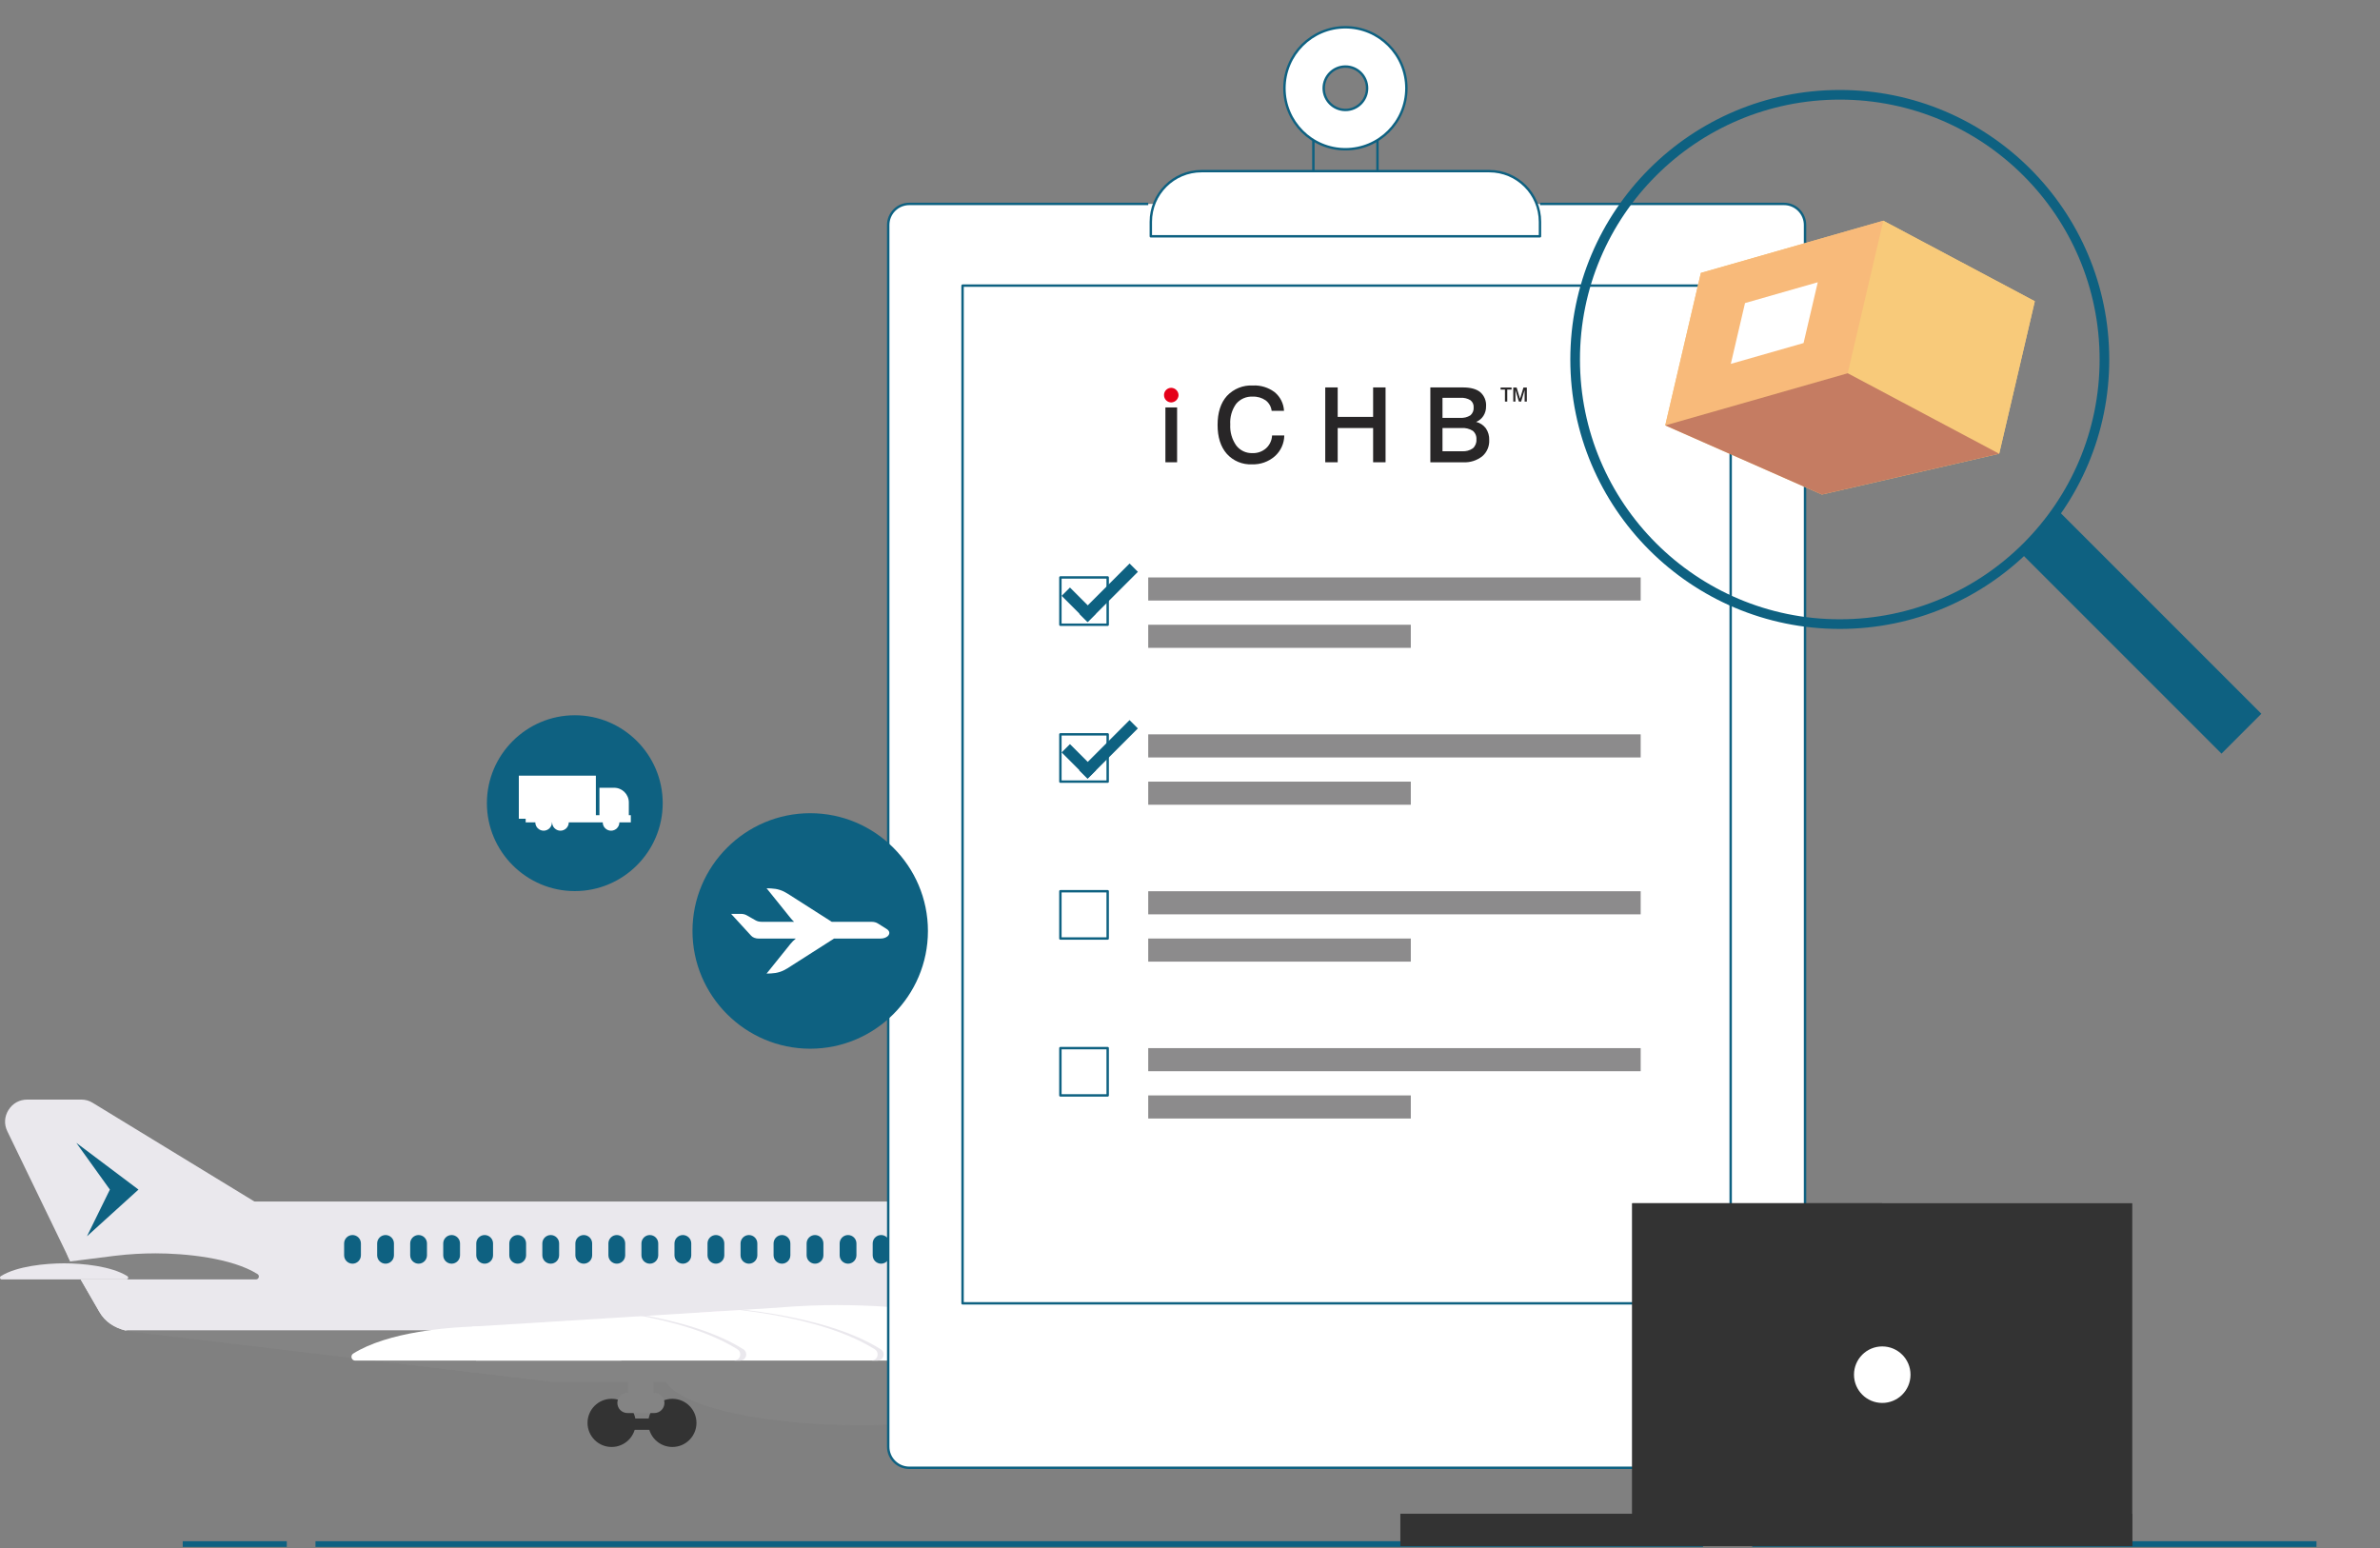 <?xml version="1.0" encoding="UTF-8" standalone="no"?>
<!DOCTYPE svg PUBLIC "-//W3C//DTD SVG 1.1//EN" "http://www.w3.org/Graphics/SVG/1.1/DTD/svg11.dtd">
<svg width="100%" height="100%" viewBox="0 0 987 642" version="1.1" xmlns="http://www.w3.org/2000/svg" xmlns:xlink="http://www.w3.org/1999/xlink" xml:space="preserve" xmlns:serif="http://www.serif.com/" style="fill-rule:evenodd;clip-rule:evenodd;stroke-linejoin:round;stroke-miterlimit:2;">
    <rect x="0" y="0" width="987" height="642" fill="#808080" stroke="none"/>
    <g>
        <path d="M3.05,469.15L29.34,523.47C30.91,526.71 34,528.65 37.6,528.65L122.66,528.65C126.83,528.65 130.36,525.97 131.49,521.96C132.62,517.94 131,513.82 127.44,511.64L38.44,457.33C36.94,456.41 35.42,455.99 33.66,455.99L11.31,455.99C8.06,455.99 5.26,457.54 3.53,460.29C1.8,463.05 1.63,466.24 3.05,469.16L3.05,469.15Z" style="fill:rgb(234,232,237);fill-rule:nonzero;"/>
        <path d="M367.98,498.27L43.89,498.27C37.72,498.27 32.43,501.33 29.35,506.67C26.27,512.01 26.27,518.13 29.35,523.47L41.22,544.03C43.64,548.23 47.47,550.57 51.97,551.73L367.99,551.73L367.99,498.28L367.98,498.27Z" style="fill:rgb(234,232,237);fill-rule:nonzero;"/>
        <path d="M367.99,530.57L33.45,530.57L41.22,544.02C43.64,548.22 47.47,550.56 51.97,551.72L367.99,551.72L367.99,530.57Z" style="fill:rgb(234,232,237);fill-rule:nonzero;"/>
        <path d="M51.96,551.72C53.18,552.03 54.45,552.26 55.76,552.42L228.45,572.97L367.98,572.97L367.98,551.72L51.96,551.72Z" style="fill:rgb(132,132,132);fill-rule:nonzero;"/>
        <path d="M146.95,563.27L228.45,572.97L367.98,572.97L367.98,563.27L146.95,563.27Z" style="fill:rgb(132,132,132);fill-rule:nonzero;"/>
        <g>
            <path d="M278.84,580.07C273.32,580.07 268.85,584.54 268.85,590.06C268.85,595.58 273.32,600.05 278.84,600.05C284.36,600.05 288.83,595.58 288.83,590.06C288.83,584.54 284.36,580.07 278.84,580.07Z" style="fill:rgb(51,51,51);fill-rule:nonzero;"/>
            <path d="M253.64,580.07C248.12,580.07 243.65,584.54 243.65,590.06C243.65,595.58 248.12,600.05 253.64,600.05C259.16,600.05 263.63,595.58 263.63,590.06C263.63,584.54 259.16,580.07 253.64,580.07Z" style="fill:rgb(51,51,51);fill-rule:nonzero;"/>
            <path d="M260.22,577.58L271.35,577.58C273.67,577.58 275.55,579.46 275.55,581.78C275.55,584.1 273.67,585.98 271.35,585.98L260.22,585.98C257.9,585.98 256.02,584.1 256.02,581.78C256.02,579.46 257.9,577.58 260.22,577.58Z" style="fill:rgb(132,132,132);fill-rule:nonzero;"/>
            <path d="M265.79,566.16C268.7,566.16 271.07,568.53 271.07,571.44L271.07,579.11C271.07,582.02 268.7,584.39 265.79,584.39C262.88,584.39 260.51,582.03 260.51,579.11L260.51,571.44C260.51,568.53 262.87,566.16 265.79,566.16Z" style="fill:rgb(132,132,132);fill-rule:nonzero;"/>
            <path d="M278.06,590.59C278.06,589.299 277.011,588.25 275.72,588.25L255.86,588.25C254.569,588.25 253.52,589.299 253.52,590.59C253.52,591.881 254.569,592.93 255.86,592.93L275.72,592.93C277.011,592.93 278.06,591.881 278.06,590.59Z" style="fill:rgb(51,51,51);"/>
        </g>
        <path d="M356.51,548.35C311.54,548.35 275.09,557.9 275.09,569.69C275.09,581.48 311.54,591.03 356.51,591.03C360.4,591.03 364.23,590.96 367.97,590.82L367.97,548.56C364.22,548.42 360.4,548.35 356.51,548.35Z" style="fill:rgb(132,132,132);fill-rule:nonzero;"/>
        <path d="M146.19,512.16C144.27,512.16 142.71,513.73 142.71,515.64L142.71,520.56C142.71,522.48 144.28,524.04 146.19,524.04C148.11,524.04 149.67,522.47 149.67,520.56L149.67,515.64C149.67,513.72 148.1,512.16 146.19,512.16ZM159.89,512.16C157.97,512.16 156.41,513.73 156.41,515.64L156.41,520.56C156.41,522.48 157.98,524.04 159.89,524.04C161.81,524.04 163.37,522.47 163.37,520.56L163.37,515.64C163.37,513.72 161.8,512.16 159.89,512.16ZM173.59,512.16C171.67,512.16 170.11,513.73 170.11,515.64L170.11,520.56C170.11,522.48 171.68,524.04 173.59,524.04C175.51,524.04 177.07,522.47 177.07,520.56L177.07,515.64C177.07,513.72 175.5,512.16 173.59,512.16ZM187.29,512.16C185.37,512.16 183.81,513.73 183.81,515.64L183.81,520.56C183.81,522.48 185.38,524.04 187.29,524.04C189.21,524.04 190.77,522.47 190.77,520.56L190.77,515.64C190.77,513.72 189.2,512.16 187.29,512.16ZM200.99,512.16C199.07,512.16 197.51,513.73 197.51,515.64L197.51,520.56C197.51,522.48 199.08,524.04 200.99,524.04C202.91,524.04 204.47,522.47 204.47,520.56L204.47,515.64C204.47,513.72 202.9,512.16 200.99,512.16ZM214.69,512.16C212.77,512.16 211.21,513.73 211.21,515.64L211.21,520.56C211.21,522.48 212.78,524.04 214.69,524.04C216.61,524.04 218.17,522.47 218.17,520.56L218.17,515.64C218.17,513.72 216.6,512.16 214.69,512.16ZM228.39,512.16C226.47,512.16 224.91,513.73 224.91,515.64L224.91,520.56C224.91,522.48 226.48,524.04 228.39,524.04C230.31,524.04 231.87,522.47 231.87,520.56L231.87,515.64C231.87,513.72 230.3,512.16 228.39,512.16ZM242.09,512.16C240.17,512.16 238.61,513.73 238.61,515.64L238.61,520.56C238.61,522.48 240.18,524.04 242.09,524.04C244.01,524.04 245.57,522.47 245.57,520.56L245.57,515.64C245.57,513.72 244,512.16 242.09,512.16ZM255.79,512.16C253.87,512.16 252.31,513.73 252.31,515.64L252.31,520.56C252.31,522.48 253.88,524.04 255.79,524.04C257.71,524.04 259.27,522.47 259.27,520.56L259.27,515.64C259.27,513.72 257.7,512.16 255.79,512.16ZM269.49,512.16C267.57,512.16 266.01,513.73 266.01,515.64L266.01,520.56C266.01,522.48 267.58,524.04 269.49,524.04C271.41,524.04 272.97,522.47 272.97,520.56L272.97,515.64C272.97,513.72 271.4,512.16 269.49,512.16ZM283.19,512.16C281.27,512.16 279.71,513.73 279.71,515.64L279.71,520.56C279.71,522.48 281.28,524.04 283.19,524.04C285.11,524.04 286.67,522.47 286.67,520.56L286.67,515.64C286.67,513.72 285.1,512.16 283.19,512.16ZM296.89,512.16C294.97,512.16 293.41,513.73 293.41,515.64L293.41,520.56C293.41,522.48 294.98,524.04 296.89,524.04C298.81,524.04 300.37,522.47 300.37,520.56L300.37,515.64C300.37,513.72 298.8,512.16 296.89,512.16ZM310.59,512.16C308.67,512.16 307.11,513.73 307.11,515.64L307.11,520.56C307.11,522.48 308.68,524.04 310.59,524.04C312.51,524.04 314.07,522.47 314.07,520.56L314.07,515.64C314.07,513.72 312.5,512.16 310.59,512.16ZM324.29,512.16C322.37,512.16 320.81,513.73 320.81,515.64L320.81,520.56C320.81,522.48 322.38,524.04 324.29,524.04C326.21,524.04 327.77,522.47 327.77,520.56L327.77,515.64C327.77,513.72 326.2,512.16 324.29,512.16ZM337.99,512.16C336.07,512.16 334.51,513.73 334.51,515.64L334.51,520.56C334.51,522.48 336.08,524.04 337.99,524.04C339.91,524.04 341.47,522.47 341.47,520.56L341.47,515.64C341.47,513.72 339.9,512.16 337.99,512.16ZM351.69,512.16C349.77,512.16 348.21,513.73 348.21,515.64L348.21,520.56C348.21,522.48 349.78,524.04 351.69,524.04C353.61,524.04 355.17,522.47 355.17,520.56L355.17,515.64C355.17,513.72 353.6,512.16 351.69,512.16ZM365.39,512.16C363.47,512.16 361.91,513.73 361.91,515.64L361.91,520.56C361.91,522.48 363.48,524.04 365.39,524.04C366.44,524.04 367.39,523.57 368.03,522.83L368.03,513.36C367.39,512.62 366.44,512.15 365.39,512.15L365.39,512.16Z" style="fill:rgb(14,97,129);fill-rule:nonzero;"/>
        <path d="M31.65,473.93L45.57,493.31L40.82,502.99L36.06,512.68L46.75,502.99L57.43,493.31L31.65,473.93Z" style="fill:rgb(14,97,129);fill-rule:nonzero;"/>
        <path d="M64.29,519.76C59.54,519.76 53.79,520.03 47.9,520.74C42.01,521.45 47.78,520.75 47.78,520.75C47.35,520.8 46.93,520.86 46.5,520.91L21.86,524.03L24.06,527.07C23.27,527.48 22.51,527.91 21.8,528.35C21.34,528.64 21.14,529.17 21.29,529.69C21.44,530.21 21.9,530.56 22.44,530.56L106.16,530.56C106.7,530.56 107.16,530.21 107.31,529.69C107.46,529.17 107.25,528.64 106.8,528.35C96.02,521.6 76.73,519.75 64.3,519.75L64.29,519.76Z" style="fill:rgb(132,132,132);fill-rule:nonzero;"/>
        <path d="M26.58,523.9C18.9,523.9 7,525.04 0.34,529.21C0.06,529.39 -0.07,529.72 0.02,530.04C0.11,530.36 0.4,530.57 0.73,530.57L52.42,530.57C52.75,530.57 53.04,530.36 53.13,530.04C53.22,529.72 53.1,529.39 52.81,529.21C46.16,525.04 34.25,523.9 26.57,523.9L26.58,523.9Z" style="fill:rgb(234,232,237);fill-rule:nonzero;"/>
        <path d="M312.42,543.39C282.1,543.39 256.58,548.76 248.91,556.07L342.4,556.07L342.4,545.28C333.41,544.07 323.22,543.39 312.42,543.39Z" style="fill:rgb(255,237,251);fill-rule:nonzero;"/>
        <path d="M347.45,541.2C344.06,541.2 340.43,541.27 336.63,541.41C332.83,541.55 336.58,541.41 336.58,541.41C331.86,541.59 326.89,541.88 321.77,542.33L195.78,550.14L197.4,564.23L367.97,564.23L367.97,541.93C360.61,541.42 353.63,541.21 347.44,541.21L347.45,541.2Z" style="fill:white;fill-rule:nonzero;"/>
        <path d="M202.38,550.01C186.03,550.01 160.65,552.43 146.48,561.32C145.88,561.7 145.61,562.4 145.8,563.09C146,563.77 146.6,564.23 147.31,564.23L257.45,564.23C258.16,564.23 258.76,563.77 258.96,563.09C259.16,562.41 258.89,561.7 258.28,561.32C244.1,552.43 218.73,550.01 202.37,550.01L202.38,550.01Z" style="fill:white;fill-rule:nonzero;"/>
        <path d="M274.69,541.2L273.56,541.2C300.08,541.34 340.18,545.37 362.75,559.52C363.73,560.13 364.17,561.27 363.85,562.38C363.53,563.47 362.58,564.2 361.45,564.22L363.89,564.22C365.04,564.22 366.02,563.48 366.34,562.38C366.66,561.27 366.22,560.13 365.24,559.52C342.28,545.12 301.18,541.2 274.69,541.2Z" style="fill:rgb(234,232,237);fill-rule:nonzero;"/>
        <path d="M217.71,541.2L216.59,541.2C243.11,541.34 283.21,545.37 305.77,559.52C306.75,560.13 307.19,561.27 306.87,562.38C306.56,563.47 305.6,564.2 304.47,564.22L306.91,564.22C308.06,564.22 309.04,563.48 309.36,562.38C309.68,561.27 309.24,560.13 308.26,559.52C285.3,545.12 244.2,541.2 217.71,541.2Z" style="fill:rgb(234,232,237);fill-rule:nonzero;"/>
    </g>
    <g>
        <g>
            <g>
                <path d="M638.65,84.57L739.83,84.57C744.65,84.57 748.56,88.48 748.56,93.3L748.56,599.95C748.56,604.77 744.65,608.68 739.83,608.68L377.08,608.68C372.26,608.68 368.35,604.77 368.35,599.95L368.35,93.3C368.35,88.48 372.26,84.57 377.08,84.57L476.18,84.57" style="fill:white;fill-rule:nonzero;stroke:rgb(14,97,129);stroke-width:1px;"/>
                <rect x="399.18" y="118.45" width="318.54" height="422.04" style="fill:white;stroke:rgb(14,97,129);stroke-width:1px;"/>
            </g>
            <g>
                <path d="M498.27,70.97L617.62,70.97C629.22,70.97 638.64,80.39 638.64,91.99L638.64,97.99L477.25,97.99L477.25,91.99C477.25,80.39 486.67,70.97 498.27,70.97Z" style="fill:white;fill-rule:nonzero;stroke:rgb(14,97,129);stroke-width:1px;"/>
                <path d="M544.67,70.97L544.67,57.99" style="fill:none;fill-rule:nonzero;stroke:rgb(14,97,129);stroke-width:1px;"/>
                <path d="M571.24,57.99L571.24,70.97" style="fill:none;fill-rule:nonzero;stroke:rgb(14,97,129);stroke-width:1px;"/>
                <path d="M557.95,11.31C543.98,11.31 532.66,22.63 532.66,36.6C532.66,50.57 543.98,61.89 557.95,61.89C571.92,61.89 583.24,50.57 583.24,36.6C583.24,22.63 571.92,11.31 557.95,11.31ZM557.95,45.6C552.98,45.6 548.95,41.57 548.95,36.6C548.95,31.63 552.98,27.6 557.95,27.6C562.92,27.6 566.95,31.63 566.95,36.6C566.95,41.57 562.92,45.6 557.95,45.6Z" style="fill:white;fill-rule:nonzero;stroke:rgb(14,97,129);stroke-width:1px;"/>
            </g>
        </g>
        <g>
            <g transform="matrix(0.707,-0.707,0.707,0.707,-39.14,397.13)">
                <rect x="445.05" y="243.38" width="29.51" height="4.88" style="fill:rgb(14,97,129);"/>
            </g>
            <g transform="matrix(0.707,-0.707,0.707,0.707,-85.07,416.15)">
                <rect x="445.05" y="308.32" width="29.51" height="4.88" style="fill:rgb(14,97,129);"/>
            </g>
            <g>
                <g>
                    <g>
                        <rect x="476.18" y="239.46" width="204.22" height="9.58" style="fill:rgb(140,139,140);"/>
                        <rect x="476.18" y="259.08" width="108.89" height="9.58" style="fill:rgb(140,139,140);"/>
                    </g>
                    <g>
                        <rect x="476.18" y="304.53" width="204.22" height="9.58" style="fill:rgb(140,139,140);"/>
                        <rect x="476.18" y="324.14" width="108.89" height="9.58" style="fill:rgb(140,139,140);"/>
                    </g>
                    <g>
                        <rect x="476.18" y="369.59" width="204.22" height="9.58" style="fill:rgb(140,139,140);"/>
                        <rect x="476.18" y="389.2" width="108.89" height="9.58" style="fill:rgb(140,139,140);"/>
                    </g>
                    <g>
                        <rect x="476.18" y="434.65" width="204.22" height="9.58" style="fill:rgb(140,139,140);"/>
                        <rect x="476.18" y="454.26" width="108.89" height="9.58" style="fill:rgb(140,139,140);"/>
                    </g>
                </g>
                <rect x="439.75" y="239.46" width="19.61" height="19.61" style="fill:none;stroke:rgb(14,97,129);stroke-width:1px;"/>
                <rect x="439.75" y="304.53" width="19.61" height="19.61" style="fill:none;stroke:rgb(14,97,129);stroke-width:1px;"/>
                <rect x="439.75" y="369.59" width="19.61" height="19.61" style="fill:none;stroke:rgb(14,97,129);stroke-width:1px;"/>
                <rect x="439.75" y="434.65" width="19.61" height="19.61" style="fill:none;stroke:rgb(14,97,129);stroke-width:1px;"/>
            </g>
            <g transform="matrix(0.707,0.707,-0.707,0.707,308.42,-242.9)">
                <rect x="439.77" y="248.4" width="15.29" height="4.88" style="fill:rgb(14,97,129);"/>
            </g>
            <g transform="matrix(0.707,0.707,-0.707,0.707,354.34,-223.88)">
                <rect x="439.77" y="313.35" width="15.29" height="4.88" style="fill:rgb(14,97,129);"/>
            </g>
        </g>
        <g>
            <rect id="Rectangle_110" x="483.3" y="168.96" width="4.85" height="22.74" style="fill:rgb(40,38,39);"/>
            <g id="Group_122">
                <g>
                    <clipPath id="_clip1">
                        <rect x="482.72" y="159.86" width="150.46" height="32.7"/>
                    </clipPath>
                    <g clip-path="url(#_clip1)">
                        <g id="Group_121">
                            <path id="Path_615" d="M532.46,170.38L527.36,170.38C527.16,168.65 526.27,167.08 524.88,166.03C523.31,164.94 521.41,164.39 519.5,164.48C516.86,164.34 514.31,165.45 512.62,167.49C510.86,169.96 510,172.97 510.19,176C510.01,179.1 510.88,182.17 512.66,184.72C514.26,186.82 516.78,188.01 519.42,187.9C521.49,187.98 523.5,187.26 525.06,185.89C526.56,184.52 527.45,182.6 527.54,180.57L532.6,180.57C532.57,183.87 531.15,187.01 528.68,189.2C526.07,191.48 522.69,192.68 519.22,192.56C515.25,192.75 511.41,191.15 508.76,188.2C506.21,185.29 504.94,181.3 504.94,176.21C504.94,171.12 506.23,167.05 508.82,164.18C511.6,161.22 515.55,159.64 519.61,159.86C522.85,159.7 526.05,160.7 528.64,162.66C530.95,164.58 532.35,167.38 532.49,170.38" style="fill:rgb(40,38,39);fill-rule:nonzero;"/>
                            <path id="Path_616" d="M549.59,160.66L554.75,160.66L554.75,172.88L569.44,172.88L569.44,160.66L574.6,160.66L574.6,191.7L569.44,191.7L569.44,177.5L554.75,177.5L554.75,191.7L549.59,191.7L549.59,160.66Z" style="fill:rgb(40,38,39);fill-rule:nonzero;"/>
                            <path id="Path_617" d="M593.17,160.66L606.59,160.66C609.84,160.66 612.26,161.31 613.87,162.62C615.55,164.1 616.45,166.28 616.28,168.52C616.31,169.91 615.93,171.27 615.19,172.44C614.47,173.58 613.4,174.46 612.15,174.95C613.77,175.35 615.2,176.29 616.21,177.63C617.18,179.07 617.66,180.78 617.59,182.52C617.7,185.08 616.64,187.56 614.69,189.23C612.43,190.99 609.61,191.87 606.76,191.71L593.17,191.71L593.17,160.66ZM598.21,164.98L598.21,173.28L605.54,173.28C607.03,173.4 608.52,173.03 609.79,172.23C610.74,171.4 611.24,170.17 611.13,168.92C611.21,167.77 610.71,166.66 609.79,165.96C608.57,165.22 607.16,164.88 605.73,164.98L598.21,164.98ZM598.21,177.5L598.21,187.13L606.32,187.13C607.91,187.25 609.49,186.82 610.8,185.92C611.84,184.99 612.39,183.63 612.28,182.24C612.39,180.87 611.83,179.53 610.78,178.65C609.36,177.77 607.69,177.37 606.02,177.5L598.21,177.5Z" style="fill:rgb(40,38,39);fill-rule:nonzero;"/>
                            <path id="Path_618" d="M622.31,160.71L626.86,160.71L626.86,161.56L625.07,161.56L625.07,166.53L624.11,166.53L624.11,161.56L622.31,161.56L622.31,160.71Z" style="fill:rgb(40,38,39);fill-rule:nonzero;"/>
                            <path id="Path_619" d="M627.55,160.71L628.96,160.71L630.36,165.37L631.78,160.71L633.19,160.71L633.19,166.53L632.27,166.53L632.27,161.72L630.83,166.53L629.88,166.53L628.46,161.72L628.46,166.53L627.56,166.53L627.56,160.71L627.55,160.71Z" style="fill:rgb(40,38,39);fill-rule:nonzero;"/>
                            <path id="Path_620" d="M482.72,163.88C482.69,162.22 484.01,160.85 485.68,160.82L485.7,160.82C487.37,160.86 488.72,162.21 488.75,163.88C488.69,165.53 487.35,166.85 485.7,166.89C484.05,166.86 482.73,165.53 482.73,163.88" style="fill:rgb(229,0,25);fill-rule:nonzero;"/>
                        </g>
                    </g>
                </g>
            </g>
        </g>
    </g>
    <g>
        <circle cx="762.97" cy="149.06" r="109.75" style="fill:none;stroke:rgb(14,97,129);stroke-opacity:0.5;stroke-width:1px;stroke-linejoin:miter;stroke-miterlimit:4;"/>
        <g>
            <path d="M843.85,124.92L781.03,91.53L705.36,113.17L690.58,176.41L755.56,205.09L829.07,188.16L843.85,124.92Z" style="fill:rgb(248,202,122);fill-rule:nonzero;"/>
            <path d="M843.85,124.92L781.03,91.53L766.26,154.77L829.07,188.16L843.85,124.92Z" style="fill:rgb(248,202,122);fill-rule:nonzero;"/>
            <path d="M705.36,113.17L781.03,91.53L766.26,154.77L690.58,176.41L705.36,113.17Z" style="fill:rgb(248,186,122);fill-rule:nonzero;"/>
            <path d="M829.07,188.16L755.56,205.09L690.58,176.41L766.26,154.78L829.07,188.16Z" style="fill:rgb(197,124,98);fill-rule:nonzero;"/>
            <path d="M723.67,125.68L753.84,117.05L747.95,142.26L717.78,150.89L723.67,125.68Z" style="fill:white;fill-rule:nonzero;"/>
        </g>
    </g>
    <g>
        <path d="M336,434.89C362.89,434.89 384.82,412.95 384.82,386.06C384.82,359.17 362.89,337.23 336,337.23C309.11,337.23 287.18,359.17 287.18,386.06C287.18,412.95 309.11,434.89 336,434.89Z" style="fill:rgb(14,97,129);fill-rule:nonzero;"/>
        <path d="M315.84,382.28L329.33,382.28C328.78,381.78 328.26,381.22 327.77,380.61L317.91,368.35L319.81,368.43C322.35,368.54 324.49,369.22 326.63,370.59L344.94,382.27L361.43,382.27C362.45,382.27 363.33,382.5 364.05,382.95L367.71,385.25C368.8,385.93 369.1,386.9 368.51,387.79C367.92,388.68 366.62,389.23 365.08,389.23L345.86,389.23L326.62,401.51C324.48,402.88 322.33,403.56 319.8,403.67L317.9,403.75L327.76,391.49C328.45,390.63 329.21,389.88 330.02,389.23L314.74,389.23C313.38,389.23 312.21,388.8 311.53,388.06L303.19,378.97L307.18,378.97C308.14,378.97 308.96,379.17 309.67,379.57L313.35,381.66C314.06,382.06 314.88,382.26 315.83,382.26L315.84,382.28Z" style="fill:white;fill-rule:nonzero;"/>
    </g>
    <g>
        <path d="M238.38,369.53C258.46,369.53 274.83,353.15 274.83,333.07C274.83,312.99 258.45,296.61 238.38,296.61C218.31,296.61 201.92,312.99 201.92,333.07C201.92,353.15 218.3,369.53 238.38,369.53Z" style="fill:rgb(14,97,129);fill-rule:nonzero;"/>
        <g>
            <rect x="215.16" y="321.66" width="31.95" height="17.87" style="fill:white;"/>
            <path d="M248.59,326.68L254.69,326.68C258.04,326.68 260.78,329.42 260.78,332.77L260.78,339.54L248.59,339.54L248.59,326.68Z" style="fill:white;fill-rule:nonzero;"/>
            <rect x="218" y="338.05" width="43.6" height="2.98" style="fill:white;"/>
            <path d="M225.45,344.48C227.35,344.48 228.9,342.93 228.9,341.03C228.9,339.13 227.35,337.58 225.45,337.58C223.55,337.58 222,339.13 222,341.03C222,342.93 223.55,344.48 225.45,344.48Z" style="fill:white;fill-rule:nonzero;"/>
            <path d="M225.45,342.25C226.12,342.25 226.67,341.7 226.67,341.03C226.67,340.36 226.12,339.81 225.45,339.81C224.78,339.81 224.23,340.36 224.23,341.03C224.23,341.7 224.78,342.25 225.45,342.25Z" style="fill:white;fill-rule:nonzero;"/>
            <path d="M232.42,344.48C234.32,344.48 235.87,342.93 235.87,341.03C235.87,339.13 234.32,337.58 232.42,337.58C230.52,337.58 228.97,339.13 228.97,341.03C228.97,342.93 230.52,344.48 232.42,344.48Z" style="fill:white;fill-rule:nonzero;"/>
            <path d="M232.42,342.25C233.09,342.25 233.64,341.7 233.64,341.03C233.64,340.36 233.09,339.81 232.42,339.81C231.75,339.81 231.2,340.36 231.2,341.03C231.2,341.7 231.75,342.25 232.42,342.25Z" style="fill:white;fill-rule:nonzero;"/>
            <path d="M253.41,344.48C255.31,344.48 256.86,342.93 256.86,341.03C256.86,339.13 255.31,337.58 253.41,337.58C251.51,337.58 249.96,339.13 249.96,341.03C249.96,342.93 251.51,344.48 253.41,344.48Z" style="fill:white;fill-rule:nonzero;"/>
            <path d="M253.41,342.25C254.08,342.25 254.63,341.7 254.63,341.03C254.63,340.36 254.08,339.81 253.41,339.81C252.74,339.81 252.19,340.36 252.19,341.03C252.19,341.7 252.74,342.25 253.41,342.25Z" style="fill:white;fill-rule:nonzero;"/>
        </g>
    </g>
    <circle cx="762.97" cy="149.06" r="109.75" style="fill:none;stroke:rgb(14,97,129);stroke-width:4px;"/>
    <g transform="matrix(0.707,-0.707,0.707,0.707,74.5,704.67)">
        <rect x="876.18" y="203.28" width="23.38" height="118.24" style="fill:rgb(14,97,129);"/>
    </g>
    <g>
        <rect x="130.83" y="639.13" width="575.43" height="2.36" style="fill:rgb(14,97,129);"/>
        <rect x="75.78" y="639.13" width="43.15" height="2.36" style="fill:rgb(14,97,129);"/>
        <rect x="726.65" y="639.13" width="234.01" height="2.36" style="fill:rgb(14,97,129);"/>
    </g>
    <g>
        <rect x="676.89" y="498.97" width="207.37" height="142.2" style="fill:rgb(51,51,51);"/>
        <rect x="676.89" y="498.97" width="103.69" height="142.2" style="fill:rgb(51,51,51);"/>
        <rect x="580.73" y="627.74" width="303.54" height="13.43" style="fill:rgb(51,51,51);"/>
        <circle cx="780.58" cy="570.07" r="11.72" style="fill:white;"/>
    </g>
</svg>
